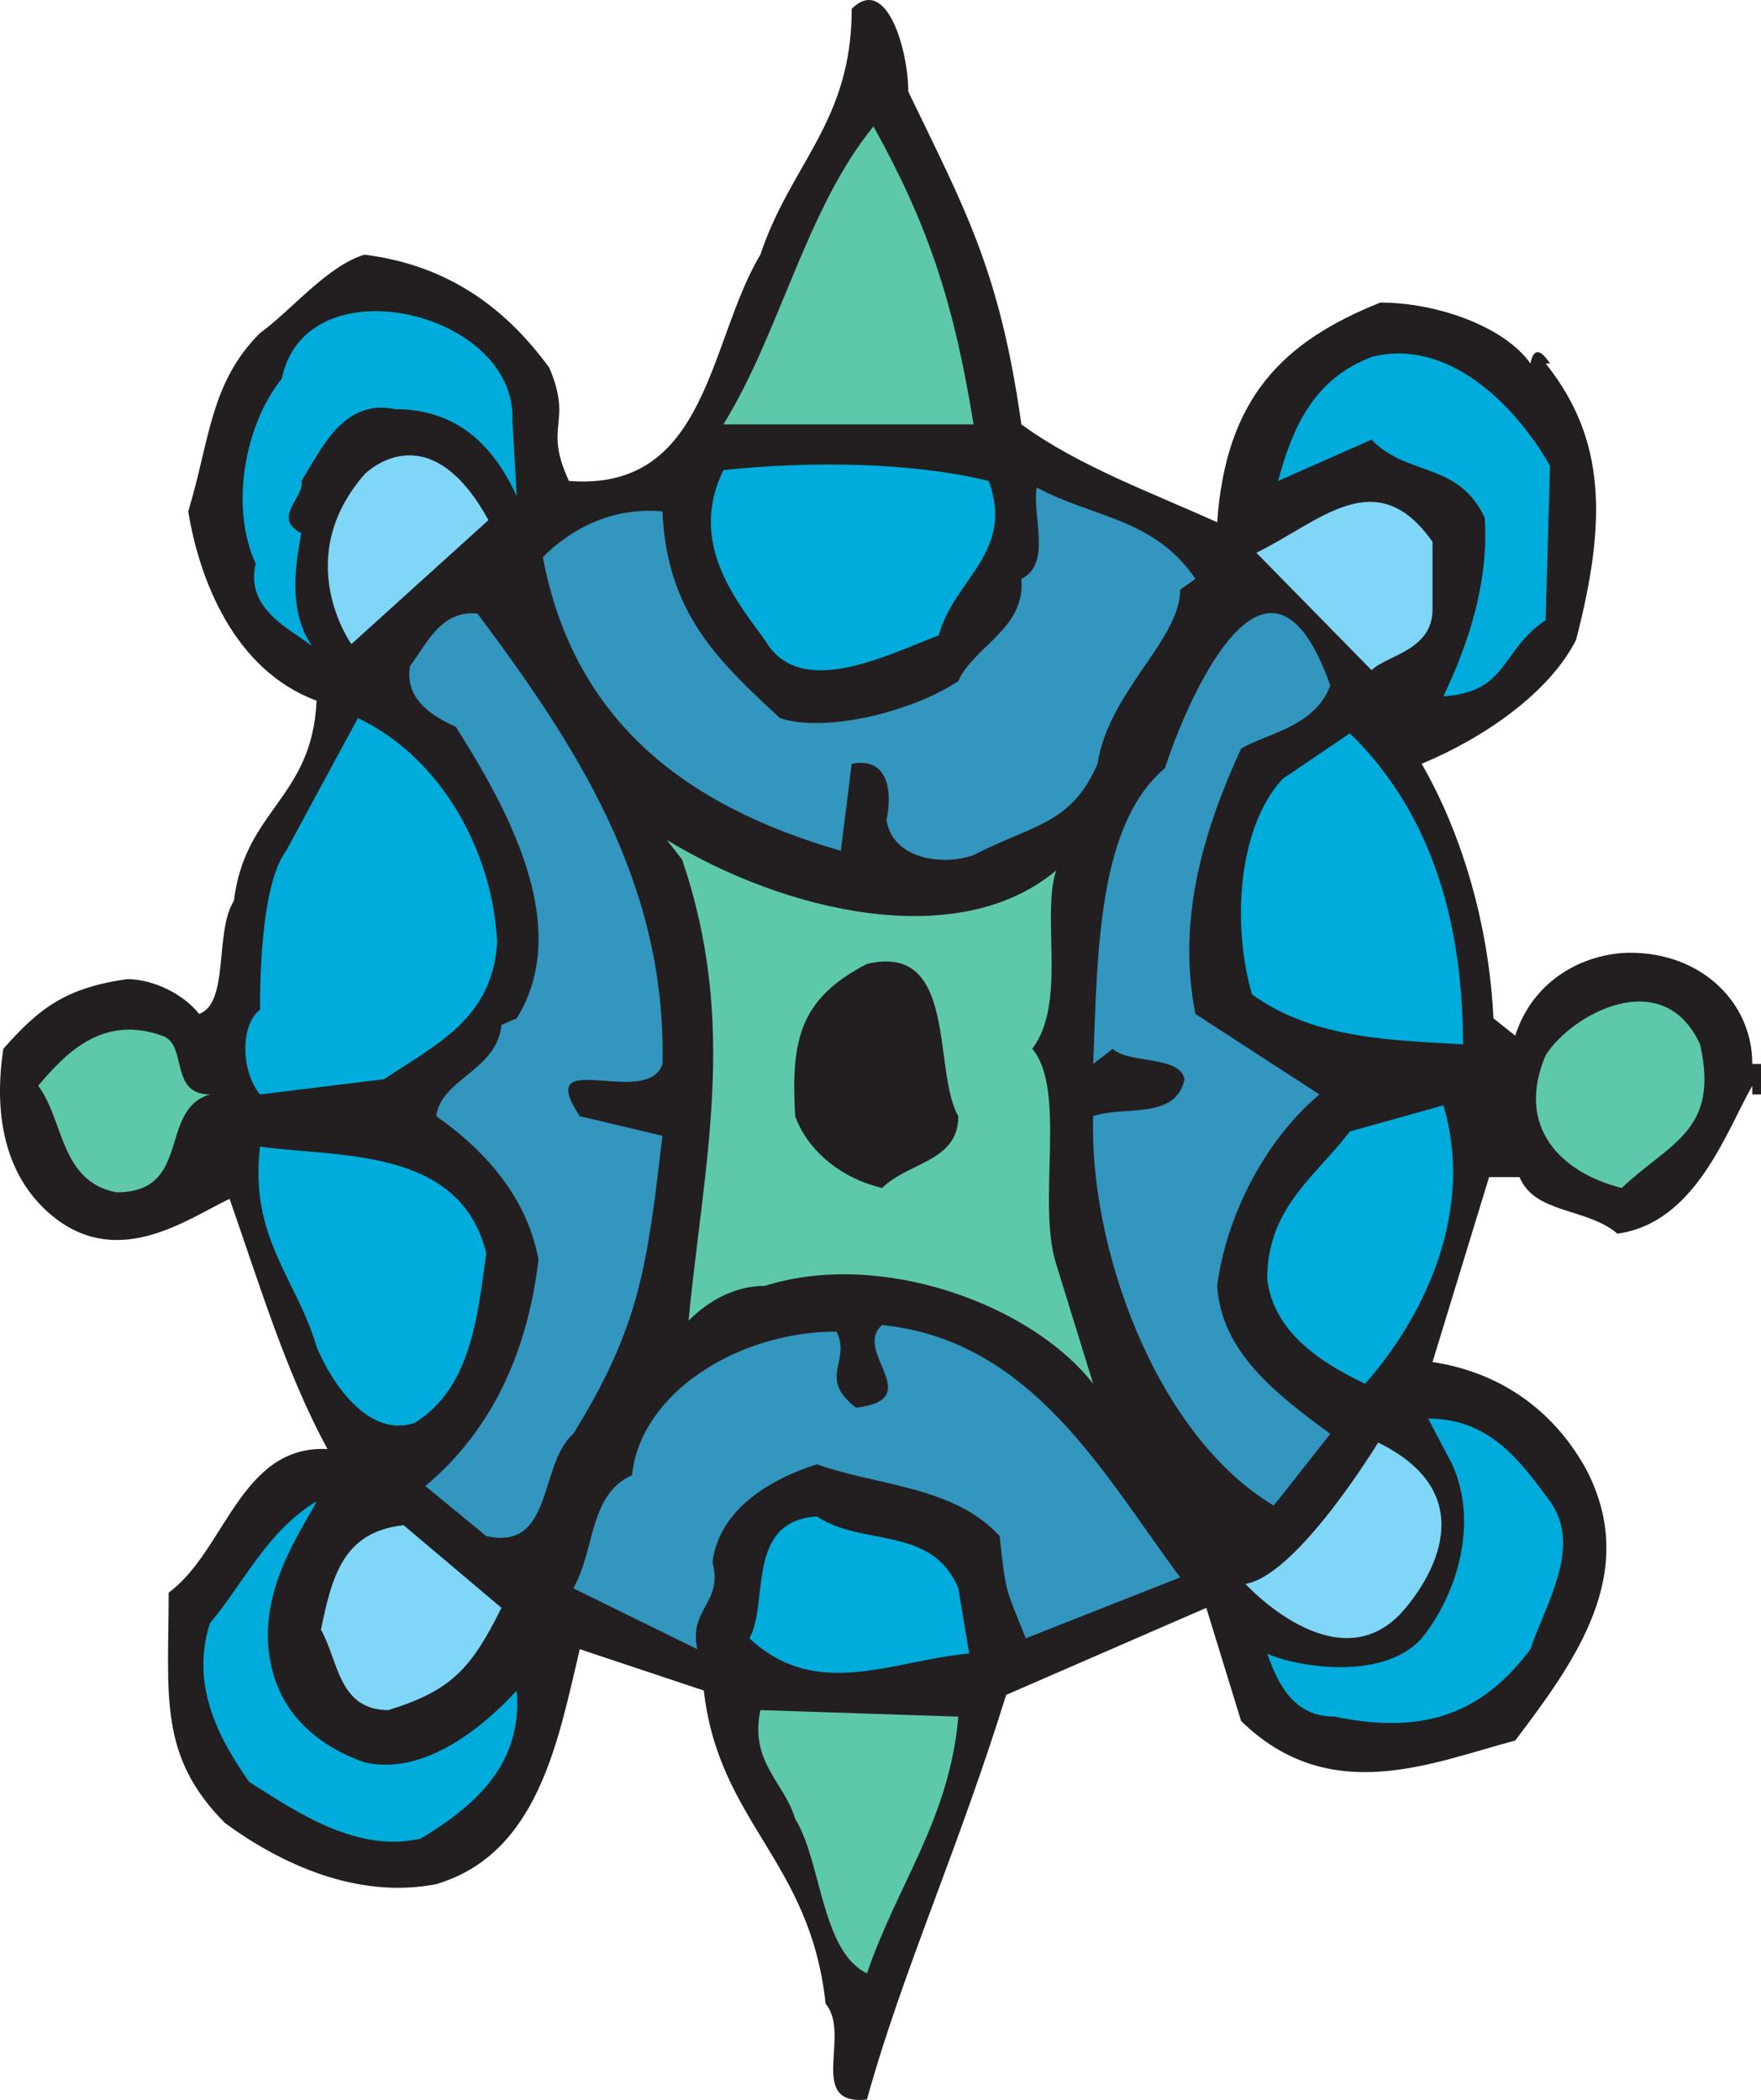 <svg xmlns="http://www.w3.org/2000/svg" width="607.152" height="723.949"><path fill="#231f20" fill-rule="evenodd" d="M313.152 31.556c19.5 40.5 31.5 61.5 39 114.75 19.5 14.25 44.25 23.25 67.5 33.75 3-42.75 22.5-62.25 56.25-75.75 19.5 0 42.75 8.25 51.75 21 1.5-7.5 5.25-2.25 6.75 0h-1.5c21 26.25 21 54.75 10.5 95.25-9 18-31.5 33.75-53.25 42.75 14.25 24.75 23.25 56.25 24.75 87.75l7.5 6c5.25-16.5 19.5-27 36.75-28.5 25.5-1.5 45 15.75 45 38.25h3v10.5h-3v-3c-9 15.75-19.5 47.25-46.5 51-10.5-9-28.5-6.75-33.75-19.5h-10.5l-19.5 63.75c24.75 3.75 42.75 18 53.25 37.5 18 35.25-3.75 65.25-24.75 93-28.5 7.5-63.75 23.25-94.5-6.75l-12-39-69 30c-16.5 53.25-36 96-48 139.5-21 2.25-5.25-22.5-14.25-33-5.25-49.5-36.75-62.25-42-108l-42.75-14.25c-7.5 31.5-14.25 70.5-49.5 81-27 5.25-53.25-6.75-72.75-21-23.25-23.25-19.5-44.25-19.5-79.5 19.5-14.25 24.75-51 54.75-49.5-14.25-26.25-23.25-56.25-33.75-86.25-14.25 6.75-37.5 24-60 6.75-16.5-12.75-21.75-33.75-18-58.5 12-13.5 21-21 42.75-24 9 0 19.5 5.25 24.75 12 10.5-3.75 5.25-28.5 12-39 3.75-31.5 27-35.25 28.5-69-28.5-10.5-40.5-42-44.25-65.25 7.5-24.75 7.5-44.25 24.75-61.5 10.5-7.5 23.25-23.25 36-27 30 3.75 49.5 19.5 63.75 39 8.25 19.5-2.25 19.5 6.75 39 48 3.75 48-48 66-78 10.5-31.5 31.5-45.75 31.5-84.75 12-12 19.5 14.25 19.5 28.5"/><path fill="#5ec8ab" fill-rule="evenodd" d="M335.652 146.306h-86.25c19.5-31.5 28.5-74.25 51.75-102.75 18.75 33.75 27.75 60.75 34.5 102.75"/><path fill="#00acdb" fill-rule="evenodd" d="m176.652 144.806 1.5 26.25c-8.25-18-21-30-42-30-18-3.75-25.5 14.25-32.25 24.75 1.5 5.25-10.5 12.75 0 18-1.5 8.25-5.25 26.25 3.75 39-7.5-6-23.25-12.75-19.5-28.5-9-19.5-3.75-48 9-63.75 8.25-40.5 81-23.25 79.5 14.25m357.75 15.75-1.5 53.25c-15.75 10.5-12.75 24.75-35.25 26.25 8.25-17.25 15.75-39 14.25-61.5-9-19.5-27-14.25-39-27l-32.25 14.25c5.25-19.5 12.75-35.25 32.25-42.75 26.25-6.75 49.5 16.5 61.5 37.5m-193.5 5.25c9 24.75-12 33.75-17.25 53.25-18 6.75-48 22.5-60 1.5-10.5-14.25-26.25-33.75-14.25-58.5 28.5-3 63.75-3 91.5 3.75"/><path fill="#3296bf" fill-rule="evenodd" d="m412.152 199.556-5.25 3.75c0 17.25-24.75 35.25-28.5 60-9 21-22.5 21-42.75 31.5-10.5 3.75-27.75 1.5-30-12 2.25-11.25 0-21.75-12-19.5l-3.75 30c-54.75-15.75-92.25-45.75-102.75-101.25 10.5-10.5 24.75-17.25 41.25-15.75 1.5 35.25 19.5 51.75 40.5 71.25 15.75 5.25 45.75-2.25 61.5-12.75 5.25-12 23.25-18 21.75-35.25 10.5-5.25 3.75-21 5.25-31.5 19.5 10.5 40.5 10.5 54.75 31.5"/><path fill="#7fd6f7" fill-rule="evenodd" d="M493.902 210.056c0 14.25-15.75 15.75-21 21l-39.75-40.5c21.75-10.5 41.25-31.5 60.75-3.75v23.25"/><path fill="#3296bf" fill-rule="evenodd" d="M164.652 211.556c33 44.25 65.25 92.25 63.75 155.25-5.25 15.75-45-6.75-28.5 18l28.5 6.75c-5.25 44.25-7.5 65.25-30.75 102.75-12 10.5-6.75 40.5-30 35.25l-21-17.25c23.25-19.5 35.25-46.5 39-78-3.75-21-18-37.5-35.25-49.5 1.5-12.75 21-15.75 22.5-31.5l5.25-2.25c19.5-31.5-3-72-21-100.5-6.75-3-18-9-15.75-21 5.25-6.75 10.5-19.5 23.25-18m294 24.75c-5.25 14.25-21.75 16.5-30.75 21.75-12 26.25-22.5 57.75-15.75 91.5l42.75 27.75c-19.5 16.5-32.25 42.75-35.25 66 1.5 22.5 19.5 36.75 39 51l-19.5 24.75c-41.25-24.75-63.75-90-62.25-134.25 10.5-3.75 28.5 1.5 31.5-12.75-1.5-8.25-19.5-5.25-24.75-10.5l-6.75 5.25c1.5-38.25 1.5-82.5 24.75-102 6.75-21 35.25-90 57-28.5"/><path fill="#00acdb" fill-rule="evenodd" d="M171.402 324.806c-1.5 26.25-21 35.25-39 47.25l-42.75 5.25c-6.75-8.25-6.75-24 0-29.25 0-7.5 0-42.75 9-54.75l24.75-45.75c28.5 13.5 46.5 45.75 48 77.25m333 35.25c-23.25-1.5-51-1.5-72.75-17.25-6.75-23.25-5.25-57 10.5-74.25l23.25-15.75c27 26.25 39 63 39 107.25"/><path fill="#5ec8ab" fill-rule="evenodd" d="M364.152 300.056c-5.25 15.75 3.75 45.75-8.25 61.5 12 14.25 1.5 53.25 8.25 74.25l12.75 41.25c-21-27-72.75-46.5-113.25-33.75-10.5 0-19.5 5.25-26.25 12 5.25-54.75 17.25-102-2.25-159l-5.25-6.75c40.5 24.75 100.5 39 134.25 10.5"/><path fill="#231f20" fill-rule="evenodd" d="M330.402 384.806c0 15.75-17.25 15.75-26.25 24.75-15.75-3.75-26.25-14.25-30-24.75-1.5-26.25 1.5-40.5 24.75-52.5 31.5-7.5 22.5 36.75 31.5 52.5"/><path fill="#5ec8ab" fill-rule="evenodd" d="M586.152 360.056c6.75 30-10.5 33.75-27 49.5-21-5.25-36.75-21-26.25-45.75 9-14.25 40.5-31.5 53.25-3.75m-513.75 17.25c-18 5.25-6 33.75-32.25 33.75-19.5-3.75-18-24.75-27-36.75 9-10.5 21.75-24.75 42.75-17.25 9 3 2.25 20.25 16.5 20.25"/><path fill="#00acdb" fill-rule="evenodd" d="M470.652 477.056c-15.75-7.5-31.5-18-33.75-36 0-24.75 16.5-35.25 28.5-51l32.25-9c10.5 35.25-5.25 71.25-27 96m-303-45c-3 21.75-5.25 46.5-24.75 58.5-15.75 5.25-28.5-13.5-33.75-26.25-6.75-23.25-23.25-37.5-19.5-69 27 3.75 69 0 78 36.75"/><path fill="#3296bf" fill-rule="evenodd" d="M288.402 459.056c5.25 10.5-6.75 15.75 6.75 26.25 24.75-3-1.5-19.5 9-28.5 51.75 5.25 76.5 51.75 102.75 87l-53.25 21c-6.75-17.25-6.75-14.25-9-35.25-15.75-17.25-42-17.25-63-24.75-16.5 5.25-33.75 15.75-36 33.75 3.75 14.25-8.25 15.75-5.25 30l-42.75-21c7.5-12.75 5.25-32.25 20.25-39 3-28.5 36.75-49.5 70.5-49.5"/><path fill="#00acdb" fill-rule="evenodd" d="M534.402 517.556c11.25 15.75-1.5 35.25-6.75 51-15.75 21-35.25 30-67.5 23.25-14.25 0-19.5-11.25-23.25-21.75 7.5 3.75 39 10.5 53.25-5.25 12.75-15.75 19.5-40.5 10.5-60l-8.25-15.75c21 0 31.5 14.25 42 28.5m-441 56.25c3.75 18 17.25 28.5 32.25 33.75 22.5 5.25 44.25-15.75 52.5-24.75 2.25 26.25-15.75 40.5-33 51-21.75 5.25-42.75-9-59.25-19.5-8.25-12-21-31.5-13.5-54.75 12-14.25 19.5-31.5 36.75-42-5.25 10.5-21 31.5-15.75 56.25m237-26.25 3.75 22.5c-26.25 2.25-52.5 16.5-75.75-5.25 6.75-12-1.5-40.5 23.25-42 15.75 10.5 39.75 3 48.75 24.75"/><path fill="#7fd6f7" fill-rule="evenodd" d="M172.902 554.306c-10.5 21-17.25 28.5-39 35.25-17.25 0-17.25-17.25-23.25-27.75 3.75-18 7.5-33.75 28.5-36l33.75 28.5"/><path fill="#5ec8ab" fill-rule="evenodd" d="M330.402 591.806c-3 35.25-21 57.75-31.5 88.5-15.75-7.5-15.75-39-24.75-53.25-3.75-12.75-15.75-19.5-12-37.5l68.25 2.25"/><path fill="#7fd6f7" fill-rule="evenodd" d="m168.402 179.306-47.25 42.75s-21-29.25 4.5-58.5c0 0 21.75-22.5 42.75 15.75m306.75 318s-27.75 45.75-45.75 48.75c0 0 30.75 33.75 53.25 10.5 0 0 36.75-37.5-7.5-59.25"/></svg>
